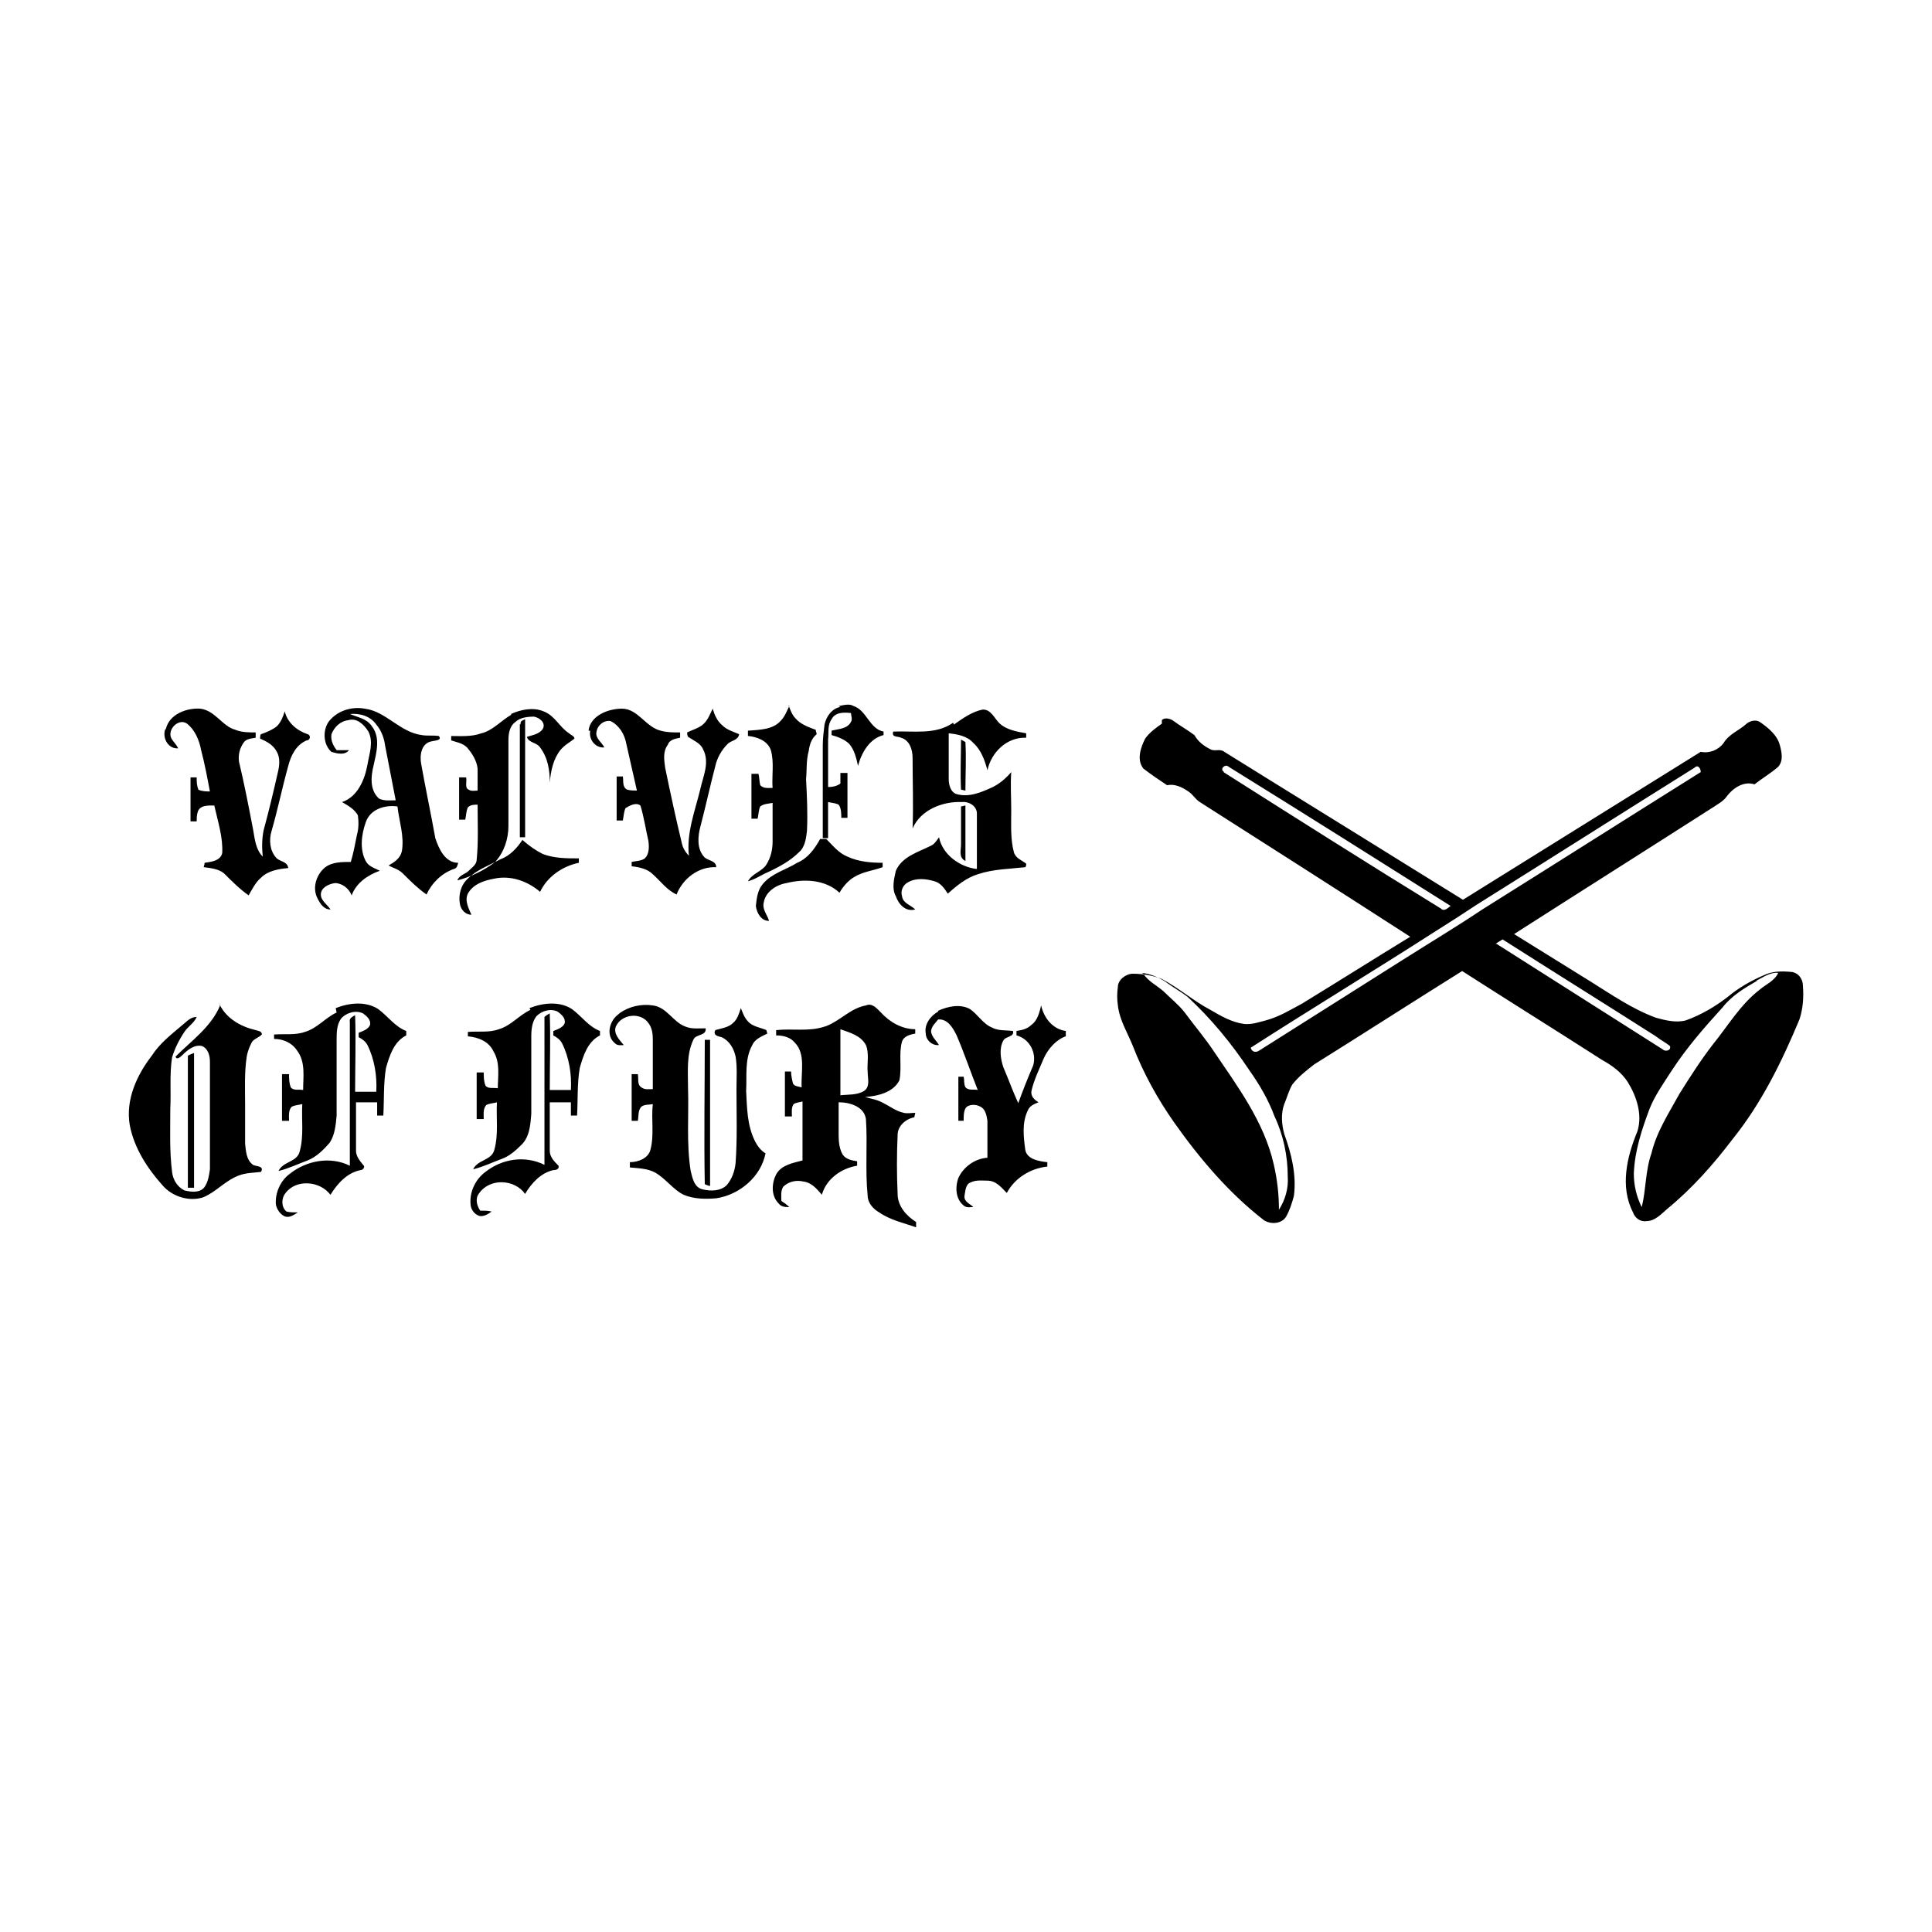 <svg width="1500" height="1500" viewBox="0 0 1500 1500" xmlns="http://www.w3.org/2000/svg">
  <!-- Original SVG transformiert und zentriert -->
  <svg x="100.0" y="547.088" width="1300" height="405.824" viewBox="0 0 566.93 176.98">
    /2000/svg" viewBox="0 0 566.93 176.98">
  <defs>
    <style>
      .cls-1 {
        
        fill-rule: evenodd;
      }
    </style>
  </defs>
  <path id="A057.cdr" class="cls-1" d="M240.34.47c1.79-.3,3.58-.9,5.07,0,4.47,1.49,5.37,7.75,10.14,8.64v1.19c-4.77,1.19-7.45,5.96-8.65,10.43-.59-2.68-1.19-5.36-2.98-7.45-1.49-1.49-3.87-2.39-5.96-2.98v-1.49c2.38-.6,5.37-.6,6.56-2.98.59-.89,0-2.09,0-2.98-2.39-.3-5.37-.3-6.56,2.09-1.49,2.09-.9,4.47-1.19,6.86v16.1c1.49,0,2.98-.3,4.17-1.19v-3.58h2.39v15.2h-2.09c0-1.49,0-3.28-.9-4.47-1.19-.59-2.38-.59-3.58-.89v12.22h-1.79V13.89c0-2.39.3-4.77.59-7.16.6-2.68,2.39-5.37,5.37-5.96l-.6-.3h0ZM223.35.17c.6,1.49,1.19,3.28,2.38,4.47,1.79,2.09,4.47,2.98,6.86,3.88,0,.59.3.89.3,1.49-1.79,1.49-2.39,3.58-2.68,5.66-.9,3.28-.6,6.56-.9,9.54.3,5.96.6,11.63.3,17.59-.3,2.38-.6,5.36-2.68,7.15-2.98,2.98-6.86,5.07-10.74,6.86-2.09.89-4.17,2.39-6.56,2.98,1.49-2.68,4.77-3.28,6.26-5.66,1.49-2.39,2.09-5.07,2.09-7.75v-13.12c-1.49.3-2.98.3-4.17,1.19-.6,1.19-.6,2.98-.9,4.17h-2.09v-15.2h2.38c.3,1.19.3,2.68.6,3.87,1.19,1.19,2.68.9,4.17.9-.3-4.18.6-8.65-.59-12.82-1.19-3.28-4.77-4.47-7.75-4.77v-1.79c3.88-.3,8.35-.3,11.03-3.28,1.49-1.49,2.08-3.28,2.98-5.07l-.3-.3h0ZM12.55,8.22c1.19-5.07,7.15-7.16,11.63-6.86,5.07.6,7.45,5.96,11.92,7.16,2.09.89,4.77.89,6.86.89v1.79c-1.49.3-3.28.3-4.17,1.79-1.19,1.79-1.79,3.88-1.49,6.26,1.79,7.46,3.28,15.21,4.77,22.96.59,3.28.89,6.86,3.28,9.24-.3-2.98-.3-5.96.3-8.94,1.79-6.56,3.28-12.82,4.77-19.38.6-2.39.9-5.07-.3-7.16-1.19-2.38-3.58-3.58-5.67-4.47,0-.3,0-1.19.3-1.49,1.79-.6,3.88-1.49,5.37-2.68,1.49-1.49,2.08-3.28,2.68-5.07.89,3.87,4.17,6.56,7.75,7.75,1.19.3.9,2.09-.3,2.09-3.58,1.49-5.36,5.07-6.26,8.64-2.08,7.46-3.58,14.91-5.66,22.07-.9,2.98-.6,6.56,1.49,8.94,1.19,1.49,3.87,1.19,4.17,3.58-3.28.3-6.86.89-9.24,3.28-1.79,1.49-2.98,3.88-4.17,5.96-2.98-2.08-5.67-4.77-8.35-7.45-1.79-1.49-4.47-1.79-6.86-2.09,0-.3.3-.89.3-1.49,2.09-.3,5.36-.6,5.96-3.28.3-5.37-1.49-10.73-2.68-16.1-1.79,0-5.07-.3-5.67,2.39-.3.89-.3,2.09-.3,2.98h-2.08v-14.91h2.08c0,1.49,0,2.68.6,4.17,1.19.6,2.68.6,3.88.6-.9-4.77-1.79-9.54-2.98-14.01-.59-3.28-2.09-6.86-4.77-8.95-2.98-2.09-7.15,2.39-5.07,5.37.59.89,1.49,1.79,2.09,2.98-3.28.3-5.36-3.28-4.47-6.26l.3-.3h0ZM67.41,6.14c2.68-3.87,7.75-5.66,12.52-4.77,7.16.9,11.93,8.05,19.38,8.95,1.79.3,3.58,0,5.67.3,1.19,1.49-1.19,1.49-2.39,1.79-3.58.6-4.17,4.77-3.58,7.75,1.49,8.35,3.28,16.7,4.77,25.04,1.19,3.58,3.28,8.35,7.75,8.35-.3.89-.3,1.79-1.49,2.09-4.18,1.49-7.46,4.77-9.24,8.64-2.98-2.09-5.36-4.47-8.05-7.15-1.49-1.49-3.28-1.79-4.77-2.69,2.09-1.19,3.88-2.38,4.47-4.77.89-5.07-.9-10.14-1.49-15.2-4.17-.6-9.24.89-10.73,5.37-1.49,4.17-2.09,9.24,0,13.12.9,1.79,2.98,2.39,4.77,3.28-4.17,1.49-8.05,4.18-9.54,8.35-.89-2.38-3.28-4.17-5.66-4.17-2.09.3-4.77,1.49-4.77,3.87,0,2.09,2.09,3.28,3.28,5.07-2.38,0-3.58-2.09-4.47-3.87-1.79-3.58-.3-8.05,2.69-10.44,2.38-1.79,5.66-1.79,8.64-1.79.9-2.98,1.49-6.26,2.09-9.24.6-2.09.6-4.47.3-6.56-1.19-2.09-3.28-3.28-5.37-4.47,5.37-1.79,7.75-7.75,8.65-12.82.59-3.58,2.09-7.46.3-11.03-1.49-2.38-3.88-4.77-6.86-3.87-2.69.3-4.77,2.38-5.67,4.77-.3,2.09.6,3.88,1.79,5.37h4.18c-1.49,1.79-3.88,1.19-5.97.59-2.68-2.38-2.98-6.86-1.19-9.84h0ZM74.86,3.16c2.69,1.19,5.67,1.49,7.46,4.18,2.98,3.87,1.49,8.94.59,13.12-.89,3.58-1.49,8.35,1.79,11.33,1.79.9,3.88.6,5.67.6-1.19-6.26-2.39-12.22-3.58-18.48-.3-2.39-1.19-5.07-2.98-7.16-2.09-2.98-5.67-3.88-8.95-3.58h0ZM129.42,3.16c3.28-1.49,7.46-2.38,11.03-.89,3.88,1.49,5.37,5.36,8.65,7.45.6.6,1.79.9,1.79,1.79-1.49,1.19-3.28,2.09-4.77,3.88-2.39,2.98-3.28,7.15-3.58,11.03h0c0-4.18-.59-8.35-3.28-11.93-1.19-1.79-3.87-1.49-4.47-3.58,1.79-.59,4.17-.89,5.37-2.68,1.19-2.09-1.19-3.88-2.98-4.17-2.09,0-4.77.3-6.26,1.79-2.09,1.49-2.38,4.18-2.38,6.26v28.92c0,4.47-1.49,8.94-4.47,12.22-3.88,2.98-8.35,5.07-12.82,6.26.59-1.79,2.68-2.09,3.87-3.28,1.19-1.19,2.68-2.09,2.68-3.87.6-5.97.3-12.23.3-18.49-1.19,0-2.38,0-3.28.9-.59,1.19-.59,2.68-.89,4.17h-2.09v-14.31h2.39c.3,1.49-.6,3.58.89,4.17.9.6,2.09.3,2.98.3v-7.45c-.3-2.69-1.79-5.07-3.58-7.16-1.49-1.49-3.58-1.79-5.36-2.38v-1.49c3.28,0,6.86.3,10.14-.9,3.87-.89,6.56-4.17,10.14-6.26v-.3h0ZM155.66,8.82c.6-5.07,6.56-7.46,11.33-7.46,5.37,0,8.05,6.26,13.12,7.46,2.09.59,4.17.59,6.56.59v1.79c-1.49.3-3.58.6-4.17,2.39-1.79,2.38-1.19,5.36-.9,7.75,1.79,8.65,3.58,16.99,5.67,25.64.3,1.49,1.19,2.98,2.38,4.18-.89-7.75,2.09-15.21,3.88-22.66.89-4.17,3.28-8.94.89-13.42-.89-2.09-3.28-2.98-5.07-4.18-.3-.59-.3-1.19-.3-1.49,1.79-.89,4.18-1.49,5.67-2.98,1.49-1.49,2.09-3.28,2.98-5.07.6,2.09,1.49,4.18,3.28,5.67,1.49,1.49,3.58,2.09,5.67,2.98-.3,2.09-2.69,2.09-3.88,3.28-2.09,2.09-3.58,4.77-4.17,7.45-1.79,6.86-3.28,13.72-5.07,20.58-.9,3.28-1.19,7.45,1.19,10.14,1.19,1.49,4.17,1.19,4.17,3.58-5.96-.3-11.33,3.88-13.42,9.24-3.28-1.49-5.37-4.47-8.05-6.86-1.79-1.79-4.47-2.39-7.16-2.69v-1.49c1.49-.3,3.28-.3,4.47-1.19,1.49-1.49,1.49-3.88,1.19-5.96-.9-3.88-1.49-8.05-2.69-11.93-1.49-1.19-3.58,0-5.07.89-.59,1.49-.59,2.69-.89,4.18h-2.09v-14.91h2.09c.3,1.49-.3,3.58,1.49,4.47,1.19.3,2.09.3,3.28.3-1.19-5.37-2.39-10.43-3.58-15.8-.59-3.28-2.38-6.26-5.37-7.75-2.38-.3-4.47,1.49-4.77,3.87-.3,2.09,1.79,3.28,2.69,5.07-2.98.3-5.37-2.68-4.77-5.66h-.6,0ZM279.4,6.73c2.98-2.09,6.26-4.47,9.84-5.07,2.69,0,3.88,2.98,5.37,4.47,2.38,2.39,5.96,2.98,9.24,3.58v1.49c-6.56-.3-11.92,5.07-13.12,11.03-.89-3.28-2.09-6.86-4.77-9.24-2.09-2.38-5.36-2.98-8.35-3.28v15.51c0,1.79.6,4.47,2.69,5.07,4.17,1.19,8.35-.59,12.22-2.38,2.39-1.19,4.47-2.98,6.26-5.07-.3,4.17,0,8.65,0,13.12,0,4.77-.3,9.54.9,14.01.59,2.09,2.68,2.69,4.17,3.88,0,.3,0,.89-.3,1.19-5.36.6-10.73.6-16.1,2.39-3.87,1.19-7.15,3.87-10.14,6.56-1.19-1.79-2.39-3.58-4.47-4.18-2.98-.89-6.26-1.19-8.94.3-1.79.89-2.68,2.98-2.09,4.77.3,2.39,2.98,2.98,4.47,4.47-3.28.9-5.66-1.79-6.56-4.47-1.49-2.68-.59-5.96,0-8.65,2.09-4.77,7.46-6.26,11.63-8.35,1.49-.6,2.09-1.79,2.98-2.98,1.19,5.96,7.16,10.14,12.82,10.74v-18.79c0-2.68-2.98-4.17-5.07-3.87-6.56-.3-14.02,2.68-16.7,8.94.3-8.05,0-15.8,0-23.85,0-2.68-.89-5.96-3.88-6.86-1.19-.59-3.28,0-2.68-2.09,6.86-.3,14.31,1.19,20.27-2.98l.3.6h0ZM349.76,5.24c.9-.9,2.39-.6,3.58,0,2.39,1.79,5.07,3.28,7.46,5.07,1.19,2.09,2.98,3.58,5.36,4.77,1.49.89,3.28-.3,4.77.89,20.57,12.82,41.45,25.64,62.02,38.46,6.26,3.88,12.52,7.75,18.78,11.63,26.84-16.7,53.67-33.39,80.5-50.09,2.98.6,5.96-.59,7.75-2.98,1.79-2.98,5.07-4.17,7.46-6.26,1.19-1.19,3.28-1.79,4.77-.9,2.98,2.09,5.96,4.47,6.86,8.05.6,2.38,1.19,5.07-.59,7.15-2.39,2.09-5.37,3.88-8.05,5.96-3.58-1.19-7.16,1.19-9.24,3.88-1.19,1.79-2.98,2.68-4.77,3.88-22.36,14.31-45.02,28.62-67.38,42.93,8.65,5.37,17.3,10.74,25.94,16.1,7.16,4.47,14.02,9.24,22.07,12.23,3.28.89,6.86,1.79,10.14.89,5.07-1.79,10.14-4.77,14.31-8.05,3.58-2.98,7.75-5.37,11.92-7.16,2.98-1.49,6.26-1.49,9.54-1.19,2.39.3,3.88,2.39,3.88,4.77.3,3.88,0,7.75-1.19,11.33-5.97,14.31-12.82,28.33-22.66,40.55-6.56,8.65-13.72,16.7-22.07,23.56-2.09,1.79-4.17,4.17-7.15,4.17-2.09.3-3.88-1.19-4.47-2.98-4.47-8.65-2.09-18.78,1.49-27.43,1.79-5.67-.3-11.93-3.28-16.7-2.09-3.28-5.37-5.66-8.65-7.45-15.8-10.14-31.6-19.98-47.41-30.12-16.7,10.44-33.39,21.17-50.09,31.61-2.68,2.09-5.36,4.17-7.45,6.86-1.19,2.09-1.79,4.47-2.69,6.56-1.19,3.28-.89,6.86,0,10.14,2.39,6.56,4.18,13.72,3.28,20.87-.59,2.39-1.49,5.07-2.68,7.16-1.49,2.39-5.07,2.68-7.45,1.19-11.93-9.24-21.77-20.87-30.41-33.09-5.66-8.05-10.43-16.7-14.01-25.94-1.79-4.47-4.47-8.65-5.07-13.72-.3-2.09-.3-4.17,0-6.26,0-2.38,2.69-4.47,5.07-4.47,3.28,0,6.86.59,9.84,1.79,5.67,2.98,10.73,7.45,16.4,10.43,3.58,2.09,7.16,4.18,11.33,4.77,2.68.3,5.07-.59,7.45-1.19,4.47-1.19,8.35-3.58,12.23-5.66,12.22-7.46,24.45-15.21,36.67-22.66-23.55-15.21-47.41-30.41-71.26-45.62-1.49-.9-2.39-2.69-3.88-3.58-2.09-1.49-4.77-2.68-7.16-2.09-2.68-1.79-5.36-3.58-8.05-5.66-2.38-2.98-.89-7.16.6-10.14,1.49-2.09,3.58-3.58,5.66-5.07v-1.19h0ZM370.63,22.83c24.45,15.5,48.9,31.01,73.64,46.21,1.19,1.19,2.38-.3,3.28-.89-25.05-15.8-50.09-31.6-75.14-47.11-1.19-1.19-3.28.9-1.49,1.79h-.3,0ZM530.15,21.34c-24.75,15.5-49.2,31.01-73.94,46.51-4.47,2.98-8.65,5.67-13.42,8.65-20.87,13.42-42.04,26.24-62.91,39.65.3,1.49,1.79,1.79,2.98.9,16.1-10.14,32.5-20.57,48.6-30.71,8.95-5.67,17.89-11.03,26.84-17,24.75-15.5,49.2-31.01,73.94-46.51,0-1.19-.9-2.68-2.09-1.49h0ZM463.06,80.97c18.79,11.93,37.57,23.85,56.35,35.78.89.89,2.98.3,2.38-1.19-1.49-1.19-3.28-2.09-4.77-3.28-17.29-11.03-34.58-21.77-51.88-32.8-.89.6-1.49.89-2.38,1.49h.3ZM551.32,93.5c-4.17,2.39-8.64,5.07-11.63,8.95-6.26,6.86-12.22,13.71-17.29,21.47-2.68,4.17-5.66,8.35-7.45,12.82-2.69,7.15-5.07,14.31-5.37,22.06,0,3.88.89,7.75,2.68,11.33,1.49-5.96,1.19-12.22,3.28-18.19,1.79-7.45,5.96-13.71,9.54-20.27,3.58-5.67,7.16-11.33,11.33-16.7,5.07-6.26,9.24-13.42,15.8-18.48,2.09-1.79,5.07-2.98,6.26-5.67-2.69-.3-5.07,1.49-7.46,2.68h.3,0ZM343.5,91.11c1.79,2.68,4.47,3.87,6.86,5.96,2.39,2.39,5.07,4.47,7.16,7.16,3.28,4.47,6.86,8.64,9.84,13.12,8.05,11.92,16.99,23.85,20.27,38.16,1.19,5.07,1.79,10.14,1.79,15.51,2.09-3.28,3.28-7.16,2.98-11.33,0-6.86-1.49-14.02-4.47-20.28-2.09-5.66-5.07-10.73-8.65-15.8-5.96-8.95-12.82-17.3-20.87-24.75-2.38-1.79-5.07-3.28-7.45-5.07-2.39-1.49-5.07-2.68-8.05-2.98l.59.3h0ZM132.7,6.44c-.3-.89.9-1.19,1.49-1.49v39.95h-1.79V6.73l.3-.3h0ZM281.78,11.8c.3.3,1.19.59,1.49.89.3,5.37,0,11.03,0,16.4-.3,0-1.19-.3-1.49-.3-.3-5.66,0-11.33,0-16.99h0ZM281.78,34.46c.3,0,1.19-.3,1.49-.3v18.78c-2.39-1.19-1.49-3.58-1.49-5.66v-13.12.3h0ZM234.67,45.49h1.49c2.09,2.09,4.17,4.77,7.16,5.96,3.87,1.79,8.05,2.09,11.92,2.09v1.49c-3.28,1.19-6.56,1.49-9.54,3.28-2.09,1.19-3.88,3.28-5.07,5.37-4.77-4.47-11.92-4.77-17.89-3.28-3.58.59-7.15,2.98-7.75,6.56-.6,2.38,1.19,4.17,1.79,6.26-2.68,0-4.17-2.68-4.47-5.07.3-2.68.59-5.37,2.38-7.45,2.98-3.58,7.75-4.77,11.63-7.16,3.58-1.49,5.96-4.77,7.75-8.05h.6,0ZM133.6,46.09c2.09,1.79,4.17,3.28,6.56,4.47,3.87,1.49,8.05,1.49,12.22,1.49v1.49c-5.66,1.19-10.73,4.77-13.12,9.84-4.17-3.58-9.84-5.67-15.5-4.47-3.28.59-7.16,1.79-8.95,5.07-1.19,2.38.3,5.07,1.19,7.15-2.09,0-3.58-1.79-3.88-3.58-.6-2.98.3-6.56,2.68-8.64,2.98-2.98,7.16-4.47,11.03-6.56,3.28-1.19,5.67-3.88,7.46-6.56l.3.3h0ZM70.09,102.74c4.47-1.79,10.14-2.39,14.31.3,3.28,2.39,5.67,5.97,9.54,7.46v1.49c-4.18,2.09-5.67,6.86-6.86,11.03-.9,5.37-.6,10.74-.9,16.1h-2.09v-4.47h-7.16v16.4c0,1.79,1.19,3.28,2.39,4.77.89.6,0,1.79-.9,1.79-4.47.89-7.75,4.47-10.14,8.35-3.58-4.77-11.63-5.37-15.2-.6-1.49,1.79-1.49,4.77.3,6.26,1.19.3,2.38.3,3.87.3-1.49.89-2.98,2.09-4.77,1.19-1.49-.89-2.38-2.38-2.68-3.87-.3-3.88,1.49-8.05,4.77-10.44,5.66-4.47,13.71-5.96,20.27-2.68v-48.6c-.3-1.49.9-1.79,1.79-2.39.3,8.65,0,17.3,0,25.94h7.16c.3-5.36-.6-11.03-2.98-15.8-.6-1.19-1.79-2.09-2.98-2.68v-1.49c1.49-.6,3.28-1.19,3.87-2.69.3-1.79-1.19-2.98-2.38-3.87-2.39-1.19-5.67-.3-7.46,1.79-1.49,2.09-1.49,4.77-1.49,7.16v25.64c-.3,3.28-.59,6.56-2.38,9.24-2.09,2.38-4.47,4.77-7.46,5.96-3.28,1.19-6.26,2.68-9.84,3.58,1.49-3.28,6.26-2.98,7.16-6.56,1.49-5.37.59-10.74.89-16.1-1.19.3-2.38.3-3.58.89-1.19,1.19-.9,3.28-.9,4.77h-2.38v-15.8h2.38c0,1.49,0,2.98.6,4.47.89,1.19,2.68.6,4.17.9,0-4.47.9-9.54-2.09-13.42-1.79-2.68-4.77-3.88-7.75-3.88v-1.49c3.58-.3,7.16.3,10.44-.89,4.17-1.19,6.86-4.77,10.73-6.56l-.3-1.49h0ZM135.69,102.74c4.47-1.79,10.14-2.39,14.31.3,3.28,2.39,5.66,5.97,9.54,7.46v1.49c-4.18,2.09-5.67,6.86-6.86,11.03-.9,5.37-.6,10.74-.9,16.1h-2.09v-4.47h-7.16v16.4c0,2.09,1.49,3.58,2.98,5.07.3,1.19-.89,1.49-1.79,1.49-4.17.89-7.45,4.47-9.54,8.05-3.58-5.07-11.92-5.37-15.5-.3-1.49,1.79-.9,4.17.3,5.96,1.19,0,2.68,0,3.87.3-1.19.9-2.68,1.79-4.17,1.49-1.79-.59-2.98-2.38-2.98-4.17-.3-4.18,1.79-8.35,5.07-10.74,5.66-4.47,13.42-5.66,19.97-2.38v-50.09c.3-.3,1.19-.9,1.79-1.19.3,8.64,0,17.29,0,25.94h7.16c.3-5.37-.6-11.03-2.98-15.8-.6-1.19-1.79-2.09-2.98-2.68v-1.49c1.49-.6,3.28-1.19,3.88-2.68.3-1.79-1.19-2.98-2.38-3.88-2.39-1.19-5.37-.3-7.16,1.49-1.49,1.79-1.79,4.47-1.79,6.86v26.24c-.3,3.87-.6,8.05-3.58,10.73-1.79,1.79-3.87,3.58-6.26,4.47-3.28,1.19-6.26,2.69-9.84,3.58,1.49-3.28,6.26-2.98,7.16-6.56,1.49-5.37.59-10.73.89-16.1-1.19.3-2.38.3-3.58.89-1.19,1.19-.89,3.28-.89,4.77h-2.39v-15.8h2.39c0,1.49,0,2.98.6,4.47.89,1.19,2.68.6,4.17.9,0-4.17.89-8.65-1.49-12.52-1.49-3.28-5.07-4.77-8.65-5.07v-1.49c3.58-.3,7.16.3,10.44-.9,4.17-1.19,6.86-4.77,10.73-6.56l-.3-.59h0ZM30.74,101.55c2.38,4.77,7.15,7.46,12.22,8.65.9.3,2.09.3,2.09,1.49-1.19,1.19-2.98,1.49-3.58,2.98-.6,1.19-1.19,2.69-1.49,4.18-.9,5.66-.6,11.03-.6,16.7v13.12c.3,2.39.3,5.37,2.69,7.16,1.19.6,3.87.3,2.68,2.38-2.68.3-5.07.3-7.45,1.19-4.77,1.79-7.75,5.66-12.23,7.45-4.77,1.49-10.43-.3-13.71-4.17-5.07-5.67-9.54-12.52-11.03-20.28-1.49-8.64,2.39-16.99,7.46-23.55,2.68-4.18,6.56-7.16,10.43-10.44,1.49-1.19,2.69-2.68,4.77-2.68-.89,2.09-2.98,3.28-4.17,5.07-1.79,2.68-3.28,5.66-4.17,8.64-.9,5.67-.3,11.63-.6,17.3,0,7.15-.3,14.31.6,21.47.3,2.69,1.79,5.07,4.17,6.26,2.39.59,5.37.89,6.86-1.19,1.19-1.79,1.49-3.87,1.79-5.96v-36.38c0-2.09-.6-4.47-2.69-5.36-2.68-.6-5.07,1.49-6.86,3.28-.6.59-1.79,1.49-2.09.3,5.37-5.37,12.22-10.14,15.2-17.59h-.3ZM166.1,104.53c3.28-2.39,7.45-3.28,11.33-2.69,4.77.6,6.86,5.67,11.03,7.16,2.09.89,4.47.59,6.86.59.3,2.69-3.28,1.79-4.18,3.88-2.38,5.07-1.79,10.73-1.79,16.4.3,9.24-.59,18.78.9,28.03.59,2.38,1.19,5.66,4.17,6.26,2.69.59,5.96.59,8.05-1.49,1.79-2.09,2.69-4.77,2.98-7.46.6-8.35.3-16.7.3-25.04,0-3.58.3-7.46-.3-11.03-.59-2.69-2.08-5.37-4.77-6.56-1.19-.3-2.98-.6-2.09-2.39,2.09-.6,4.47-.89,5.96-2.38,1.49-1.19,2.09-3.28,2.68-5.07.6,1.49,1.19,3.28,2.39,4.47,1.49,1.79,4.17,2.09,6.26,2.98,0,.3.3.9.3,1.19-1.79.9-4.18,1.79-5.07,3.88-2.68,4.77-1.79,10.44-2.09,15.5.3,5.67.3,11.63,2.98,17,.9,1.79,2.09,3.28,3.58,4.17-1.49,7.75-8.65,14.02-16.7,15.21-3.58.3-7.45.3-11.03-1.19-3.58-1.79-5.96-5.37-9.54-7.46-2.68-1.49-5.66-1.49-8.65-1.79v-1.79c2.69,0,5.96-1.19,6.86-3.87,1.49-5.07.3-10.74.9-15.8-1.19.3-2.69,0-3.88.89-1.19,1.19-.89,3.28-1.19,4.77h-2.09v-15.8h2.09c.3,1.49-.3,3.58,1.19,4.47,1.19.9,2.39.6,3.88.6v-17c0-1.79-.3-3.87-1.49-5.36-2.69-3.88-9.24-2.98-11.03,1.19-.89,2.38,1.19,4.47,2.69,6.26-.9,0-2.09.3-2.98-.6-3.28-2.68-1.79-7.75,1.19-9.84l.3-.3h0ZM236.46,108.7c4.47-1.79,8.05-5.96,13.12-6.86,2.09-.9,3.58.89,5.07,2.38,2.98,3.28,7.15,5.67,11.63,5.67v1.49c-1.79.3-3.87.89-4.47,2.68-1.19,4.18,0,8.65-.89,13.12-2.09,4.18-7.46,5.37-11.63,5.67,2.09.59,4.17.89,6.26,2.08,2.39,1.19,4.17,2.69,6.86,3.28,1.19.3,2.68,0,3.87,0,0,.3-.3,1.19-.3,1.49-2.98.6-5.67,2.98-5.67,5.97-.3,6.56-.3,13.42,0,19.97,0,4.18,2.98,7.46,6.26,9.54v1.79c-4.17-1.49-8.64-2.38-12.52-5.07-2.09-1.19-3.88-3.28-3.88-5.67-.89-8.65,0-17.29-.59-25.94-.6-4.17-5.37-5.66-9.24-5.66v11.33c0,2.09.3,4.77,1.49,6.56,1.19,1.49,2.98,1.79,4.77,2.09v1.49c-5.37.9-10.44,4.47-11.93,9.84-1.79-2.08-3.58-4.17-6.26-4.47-2.39-.6-5.07,0-6.86,1.79-.89,1.49-.6,3.28-.6,4.77.9.6,1.79,1.19,2.69,2.09-1.19,0-2.69,0-3.58-1.19-2.68-2.68-2.39-6.86-.9-9.84,1.79-3.28,5.67-3.87,8.95-4.77v-19.97c-.89.3-2.09.3-2.98.89-.9,1.19-.6,2.98-.6,4.18h-2.38v-15.21h2.09c0,1.19.3,2.68.6,3.88.3,1.19,2.09,1.19,2.98,1.49-.3-5.07,1.49-11.33-2.38-15.21-1.49-1.79-3.88-2.38-6.26-2.38v-1.79c5.37-.6,11.03.59,16.4-1.19l.9-.3h0ZM240.94,109.9v22.36c2.68-.3,5.67,0,8.05-1.49,2.09-1.49,1.19-4.17,1.19-6.26-.3-2.98.6-6.26-.59-9.24-1.79-3.28-5.37-4.18-8.65-5.37h0ZM274.03,103.64c3.28-1.49,7.45-2.38,10.73-.6,2.68,1.79,4.47,5.07,7.45,6.26,2.09,1.19,4.77.89,7.16,1.19.6,2.09-2.68,1.79-3.28,3.28-1.49,2.68-.89,6.26,0,8.94,1.79,4.18,3.28,8.35,5.07,12.23,1.49-4.18,3.28-8.65,5.07-12.82,1.19-4.18-1.19-8.95-5.67-10.14v-1.49c1.79-.3,3.58-.6,5.07-2.09,2.09-1.49,2.68-4.17,3.28-6.56.9,4.18,3.88,8.05,8.35,8.65v1.79c-3.28,1.19-5.96,4.17-7.45,7.45-1.49,3.58-3.28,7.16-4.18,11.03-.3,1.79.9,2.98,2.39,3.88-1.49.6-2.98,1.19-3.58,2.68-2.09,4.18-1.49,8.95-.9,13.42.6,3.28,4.77,3.88,7.46,4.17v1.49c-5.67.59-11.03,3.87-13.72,8.94-1.79-1.79-3.58-4.17-6.56-4.17-1.79,0-3.87-.3-5.66.59-1.79.6-1.79,2.98-2.09,4.47-.3,2.09,1.79,2.69,2.98,3.88-.89,0-2.09.3-2.98-.3-2.98-2.09-3.28-6.26-2.09-9.54,1.79-3.87,5.67-6.56,9.84-6.86v-12.52c-.3-1.79-.59-3.87-2.38-4.77-1.49-.89-4.18-.89-5.07.6-.6,1.19-.6,2.68-.6,4.17h-1.79v-14.91h1.79c.3,1.19,0,2.39.6,3.58,1.19,1.19,2.68.6,4.17.9-2.38-5.96-4.47-12.23-7.15-18.49-1.19-2.39-2.98-5.67-6.26-5.37-.9,1.19-2.39,2.39-2.39,4.18.3,1.79,1.79,2.98,2.68,4.47-2.38.3-4.47-1.79-4.47-3.88-.59-2.98,1.49-5.96,4.18-7.45v-.3h0ZM195.02,113.48h1.79v49.49c-.3,0-1.19-.3-1.79-.6-.3-16.4,0-32.8,0-49.19v.3ZM20,118.84c.6-.3,1.19-.59,2.09-.89v45.62h-2.09c0-14.91,0-29.82,0-44.73Z"/>

  </svg>
</svg>